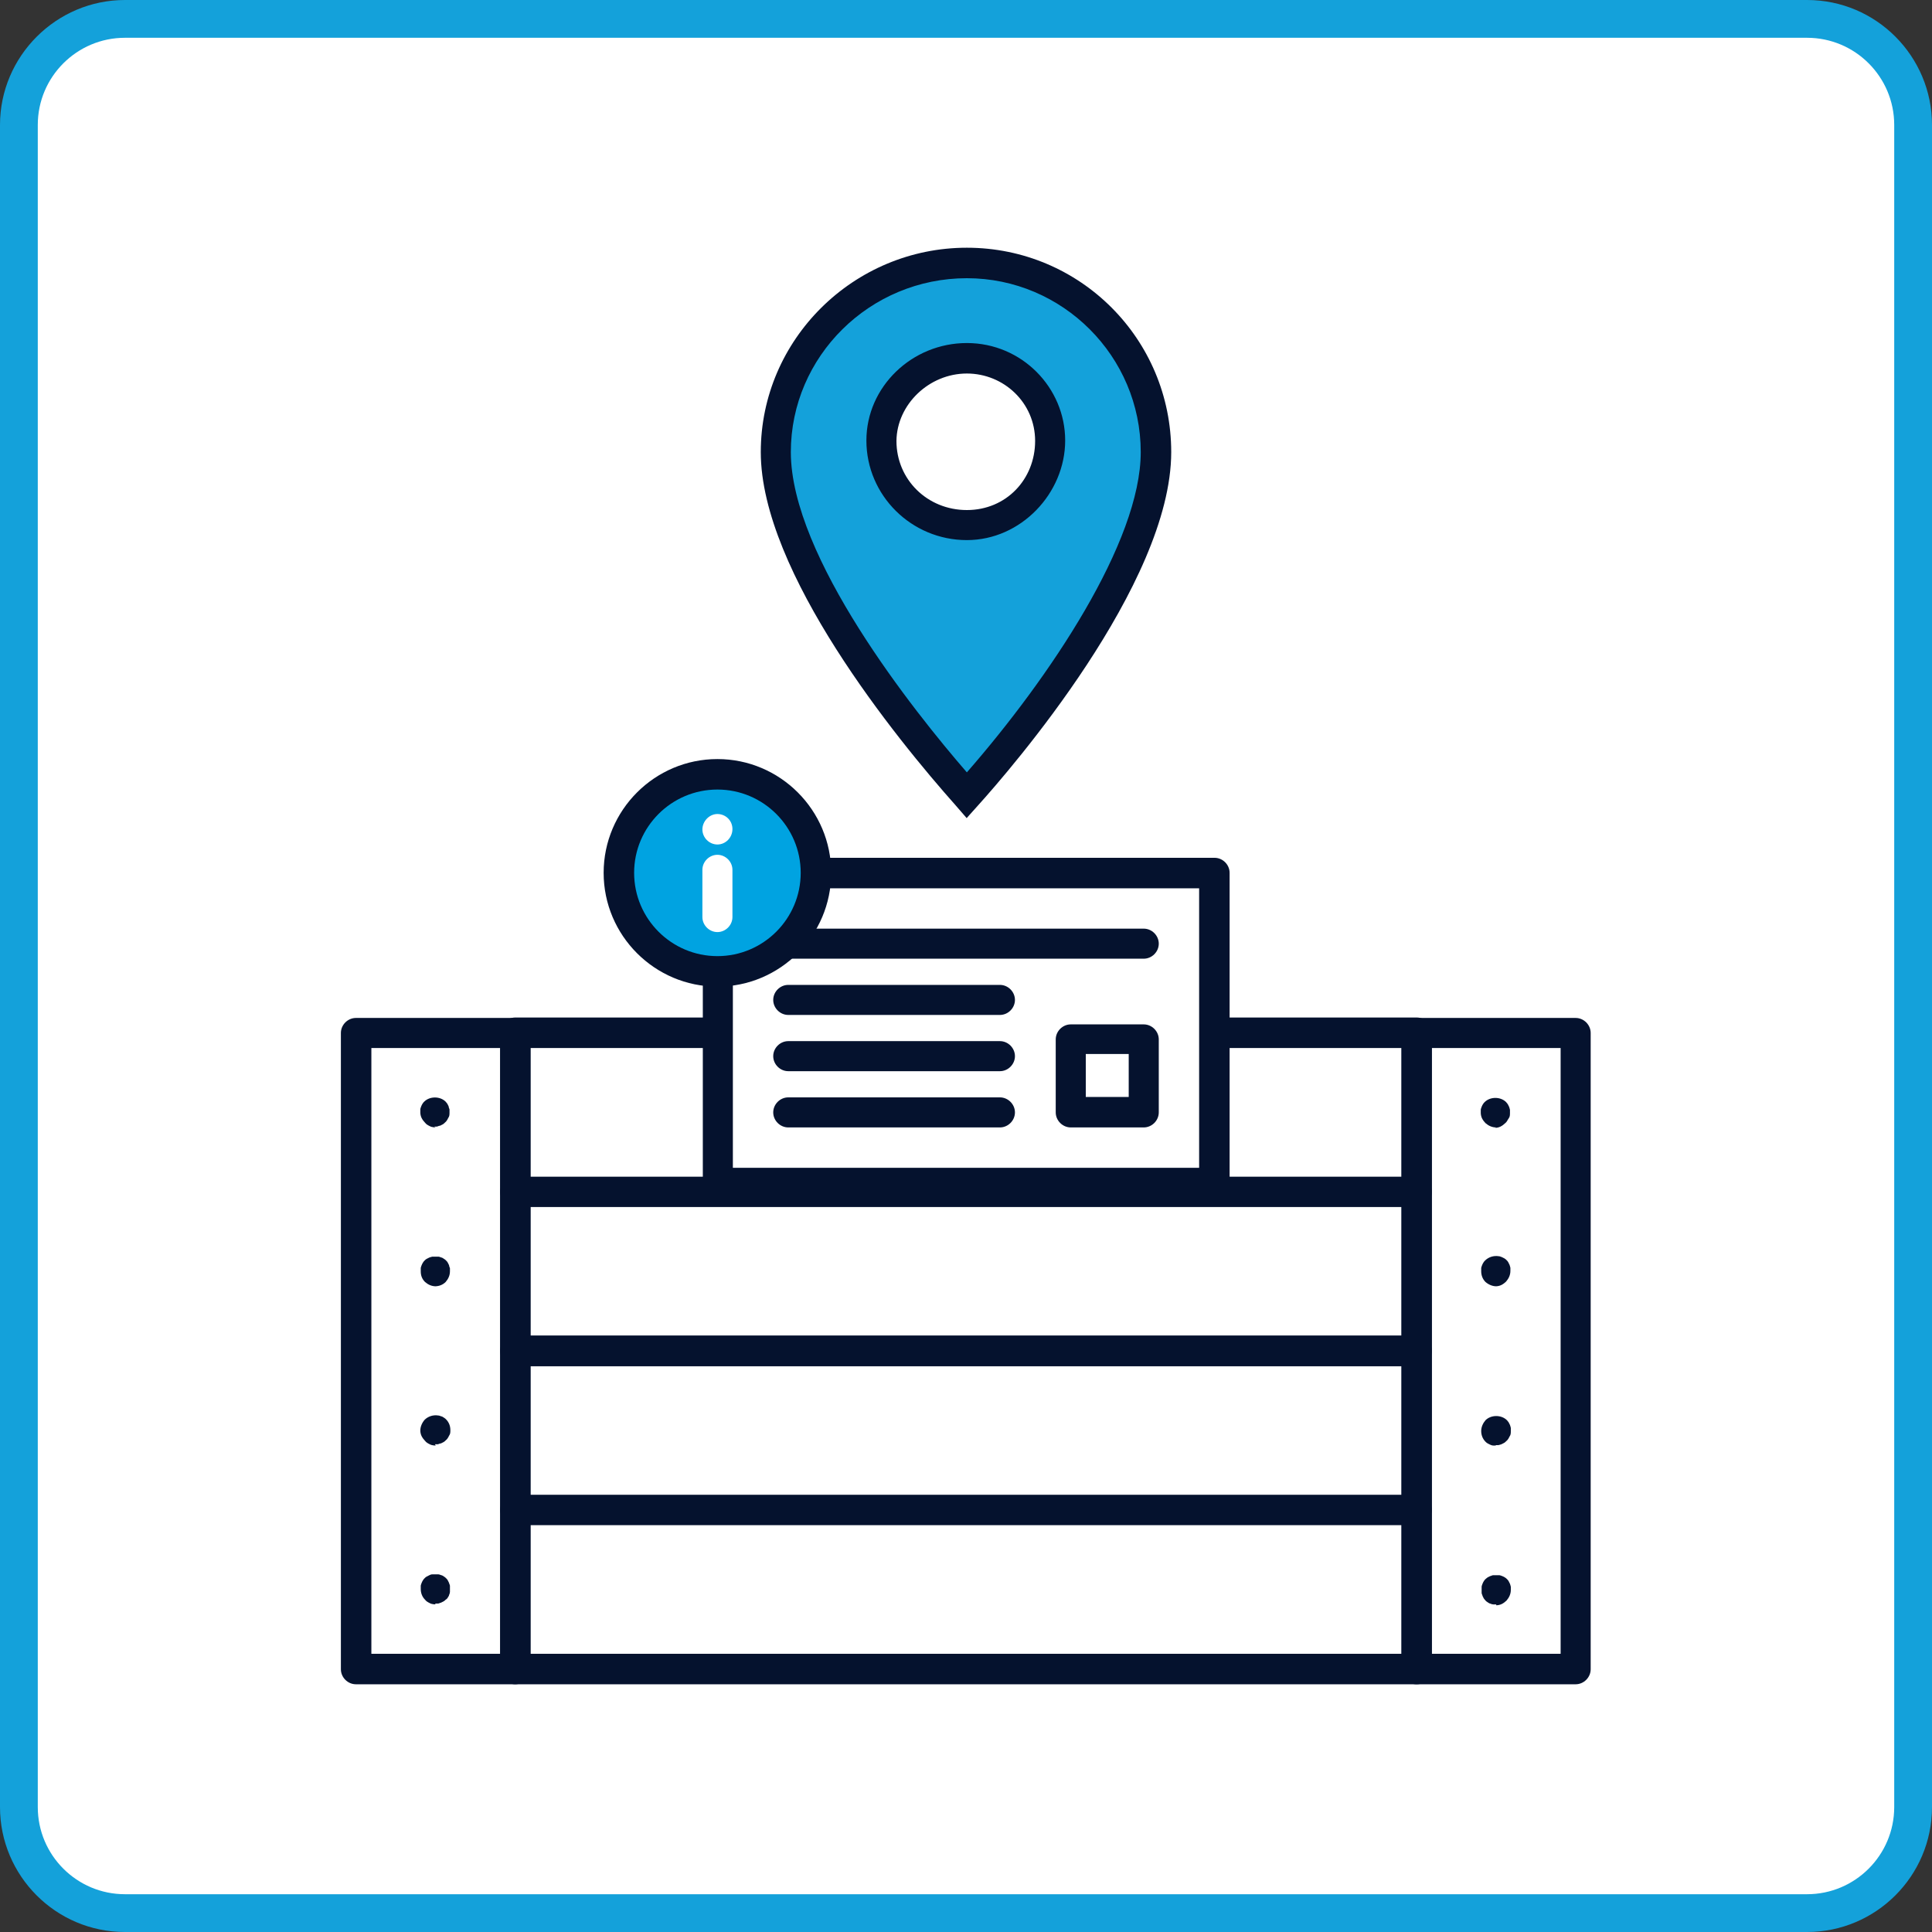 <svg width="45" height="45" viewBox="0 0 45 45" fill="none" xmlns="http://www.w3.org/2000/svg">
<rect x="0" y="0" width="45" height="45" fill="#333333" stroke="none"/>
<path d="M0.44 2.91C0.44 1.55 1.54 0.44 2.91 0.44H42.09C43.45 0.44 44.56 1.53 44.56 2.91V42.09C44.56 43.45 43.47 44.56 42.09 44.56H2.91C1.55 44.56 0.44 43.47 0.44 42.09V2.91Z" fill="white"/>
<path d="M42.09 45H2.91C1.3 45 0 43.69 0 42.09V2.91C0 1.31 1.31 0 2.91 0H42.09C43.7 0 45 1.31 45 2.91V42.09C45 43.7 43.69 45 42.09 45ZM2.91 0.88C1.79 0.88 0.88 1.79 0.88 2.91V42.09C0.88 43.21 1.79 44.12 2.91 44.12H42.09C43.21 44.12 44.12 43.21 44.12 42.09V2.91C44.12 1.79 43.21 0.88 42.09 0.88H2.91Z" fill="#14A1DA"/>
<path d="M12 39.23H8.29C8.1 39.23 7.94 39.07 7.94 38.88V24.06C7.94 23.87 8.1 23.71 8.29 23.71H12C12.19 23.71 12.35 23.87 12.35 24.06V38.88C12.35 39.07 12.19 39.23 12 39.23ZM8.65 38.52H11.65V24.41H8.65V38.52Z" fill="#05122E"/>
<path d="M36.7 39.23H32.99C32.8 39.23 32.64 39.07 32.64 38.88V24.06C32.64 23.87 32.8 23.71 32.99 23.71H36.7C36.89 23.71 37.05 23.87 37.05 24.06V38.88C37.05 39.07 36.89 39.23 36.7 39.23ZM33.35 38.52H36.35V24.41H33.35V38.52Z" fill="#05122E"/>
<path d="M33 28.11H12C11.81 28.11 11.65 27.95 11.65 27.76V24.05C11.65 23.86 11.81 23.7 12 23.7H33C33.19 23.7 33.35 23.86 33.35 24.05V27.76C33.35 27.95 33.19 28.11 33 28.11ZM12.36 27.41H32.65V24.41H12.36V27.41Z" fill="#05122E"/>
<path d="M33 31.82H12C11.81 31.82 11.65 31.66 11.65 31.47V27.76C11.65 27.57 11.81 27.41 12 27.41H33C33.19 27.41 33.35 27.57 33.35 27.76V31.47C33.35 31.66 33.19 31.82 33 31.82ZM12.36 31.11H32.65V28.11H12.36V31.11Z" fill="#05122E"/>
<path d="M33 35.52H12C11.81 35.52 11.65 35.36 11.65 35.17V31.46C11.65 31.27 11.81 31.11 12 31.11H33C33.19 31.11 33.35 31.27 33.35 31.46V35.17C33.35 35.36 33.19 35.52 33 35.52ZM12.36 34.82H32.65V31.82H12.36V34.82Z" fill="#05122E"/>
<path d="M33 39.23H12C11.81 39.23 11.65 39.07 11.65 38.88V35.17C11.65 34.98 11.81 34.82 12 34.82H33C33.19 34.82 33.35 34.98 33.35 35.17V38.88C33.35 39.07 33.19 39.23 33 39.23ZM12.36 38.52H32.65V35.52H12.36V38.52Z" fill="#05122E"/>
<path d="M34.85 26.26C34.75 26.26 34.67 26.22 34.6 26.16C34.57 26.13 34.54 26.09 34.52 26.05C34.5 26.01 34.49 25.96 34.49 25.92C34.49 25.9 34.49 25.87 34.49 25.85C34.49 25.83 34.5 25.81 34.51 25.78C34.52 25.75 34.53 25.74 34.54 25.72C34.55 25.7 34.57 25.68 34.58 25.67C34.71 25.54 34.95 25.54 35.08 25.67C35.1 25.69 35.11 25.71 35.12 25.72C35.13 25.74 35.14 25.76 35.15 25.78C35.16 25.8 35.16 25.82 35.17 25.85C35.17 25.87 35.17 25.9 35.17 25.92C35.17 25.97 35.17 26.01 35.14 26.05C35.11 26.09 35.1 26.13 35.06 26.16C35.03 26.19 34.99 26.22 34.95 26.24C34.91 26.26 34.86 26.27 34.82 26.27L34.85 26.26Z" fill="#05122E"/>
<path d="M34.85 29.96C34.76 29.96 34.67 29.92 34.6 29.86C34.53 29.79 34.5 29.7 34.5 29.61C34.5 29.59 34.5 29.56 34.5 29.54C34.5 29.52 34.51 29.5 34.52 29.47C34.53 29.44 34.54 29.43 34.55 29.41C34.56 29.39 34.58 29.37 34.59 29.36C34.67 29.28 34.79 29.24 34.91 29.26C34.93 29.26 34.95 29.27 34.98 29.28C35 29.29 35.02 29.3 35.04 29.31C35.06 29.32 35.08 29.34 35.09 29.35C35.11 29.37 35.12 29.38 35.13 29.4C35.14 29.42 35.15 29.44 35.16 29.46C35.17 29.48 35.17 29.5 35.18 29.53C35.18 29.55 35.18 29.58 35.18 29.6C35.18 29.7 35.14 29.78 35.08 29.85C35.05 29.88 35.01 29.91 34.97 29.93C34.93 29.95 34.88 29.96 34.84 29.96H34.85Z" fill="#05122E"/>
<path d="M34.85 33.67C34.85 33.67 34.8 33.67 34.78 33.67C34.76 33.67 34.73 33.66 34.71 33.65C34.69 33.64 34.67 33.63 34.65 33.62C34.63 33.61 34.61 33.59 34.6 33.58C34.53 33.51 34.5 33.42 34.5 33.33C34.5 33.24 34.54 33.15 34.6 33.08C34.73 32.95 34.97 32.95 35.1 33.08C35.12 33.1 35.13 33.12 35.14 33.13C35.15 33.15 35.16 33.17 35.17 33.19C35.18 33.21 35.18 33.23 35.19 33.26C35.19 33.28 35.19 33.31 35.19 33.33C35.19 33.38 35.19 33.42 35.16 33.46C35.14 33.5 35.12 33.54 35.08 33.57C35.06 33.59 35.05 33.6 35.03 33.61C35.01 33.62 34.99 33.63 34.97 33.64C34.95 33.65 34.93 33.65 34.9 33.66C34.88 33.66 34.85 33.66 34.83 33.66L34.85 33.67Z" fill="#05122E"/>
<path d="M34.85 37.37C34.85 37.37 34.8 37.37 34.78 37.37C34.76 37.37 34.73 37.36 34.71 37.35C34.69 37.35 34.67 37.33 34.65 37.32C34.63 37.31 34.61 37.29 34.6 37.28C34.58 37.26 34.57 37.24 34.56 37.23C34.55 37.21 34.54 37.19 34.53 37.17C34.53 37.15 34.51 37.13 34.51 37.1C34.51 37.08 34.51 37.05 34.51 37.03C34.51 37.01 34.51 36.98 34.51 36.96C34.51 36.94 34.52 36.92 34.53 36.89C34.54 36.86 34.55 36.85 34.56 36.83C34.57 36.81 34.59 36.79 34.6 36.78C34.62 36.76 34.64 36.75 34.65 36.74C34.67 36.73 34.69 36.72 34.71 36.71C34.73 36.71 34.75 36.69 34.78 36.69C34.83 36.69 34.87 36.69 34.92 36.69C34.94 36.69 34.96 36.7 34.99 36.71C35.02 36.72 35.03 36.73 35.05 36.74C35.07 36.75 35.09 36.77 35.1 36.78C35.12 36.8 35.13 36.81 35.14 36.83C35.15 36.85 35.16 36.87 35.17 36.89C35.18 36.91 35.18 36.93 35.19 36.96C35.19 36.98 35.19 37.01 35.19 37.03C35.19 37.13 35.15 37.21 35.09 37.28C35.06 37.31 35.02 37.34 34.98 37.36C34.94 37.38 34.89 37.39 34.85 37.39V37.37Z" fill="#05122E"/>
<path d="M10.15 26.26C10.15 26.26 10.06 26.26 10.01 26.23C9.97 26.21 9.93 26.19 9.9 26.15C9.87 26.12 9.84 26.08 9.82 26.04C9.8 26 9.79 25.95 9.79 25.91C9.79 25.89 9.79 25.86 9.79 25.84C9.79 25.82 9.8 25.8 9.81 25.77C9.82 25.74 9.83 25.73 9.84 25.71C9.85 25.69 9.87 25.67 9.88 25.66C10.01 25.53 10.25 25.53 10.38 25.66C10.4 25.68 10.41 25.7 10.42 25.71C10.43 25.73 10.44 25.75 10.45 25.77C10.45 25.79 10.46 25.81 10.47 25.84C10.47 25.86 10.47 25.89 10.47 25.91C10.47 25.96 10.47 26 10.44 26.04C10.42 26.08 10.4 26.12 10.36 26.15C10.34 26.17 10.33 26.18 10.31 26.19C10.29 26.2 10.27 26.21 10.25 26.22C10.23 26.22 10.21 26.23 10.18 26.24C10.16 26.24 10.13 26.24 10.11 26.24L10.15 26.26Z" fill="#05122E"/>
<path d="M10.15 29.96C10.05 29.96 9.97 29.92 9.9 29.86C9.83 29.79 9.8 29.71 9.8 29.61C9.8 29.59 9.8 29.56 9.8 29.54C9.8 29.52 9.81 29.5 9.82 29.47C9.83 29.44 9.84 29.43 9.85 29.41C9.86 29.39 9.88 29.37 9.89 29.36C9.91 29.34 9.92 29.33 9.94 29.32C9.96 29.31 9.98 29.3 10 29.29C10.02 29.28 10.04 29.28 10.07 29.27C10.12 29.27 10.16 29.27 10.21 29.27C10.23 29.27 10.25 29.28 10.28 29.29C10.3 29.29 10.32 29.31 10.34 29.32C10.36 29.33 10.38 29.35 10.39 29.36C10.41 29.38 10.42 29.39 10.43 29.41C10.44 29.43 10.45 29.45 10.46 29.47C10.46 29.49 10.47 29.51 10.48 29.54C10.48 29.56 10.48 29.59 10.48 29.61C10.48 29.71 10.44 29.79 10.38 29.86C10.31 29.93 10.22 29.96 10.13 29.96H10.15Z" fill="#05122E"/>
<path d="M10.15 33.67C10.15 33.67 10.06 33.67 10.01 33.64C9.97 33.62 9.93 33.6 9.9 33.56C9.87 33.53 9.84 33.49 9.82 33.45C9.8 33.41 9.79 33.36 9.79 33.32C9.79 33.23 9.83 33.14 9.89 33.07C9.97 32.99 10.09 32.95 10.21 32.97C10.23 32.97 10.25 32.98 10.28 32.99C10.3 32.99 10.32 33.01 10.34 33.02C10.36 33.03 10.38 33.05 10.39 33.06C10.46 33.13 10.49 33.22 10.49 33.31C10.49 33.36 10.49 33.4 10.46 33.44C10.44 33.48 10.42 33.52 10.38 33.55C10.36 33.57 10.35 33.58 10.33 33.59C10.31 33.6 10.29 33.61 10.27 33.62C10.25 33.62 10.23 33.63 10.2 33.64C10.18 33.64 10.15 33.64 10.13 33.64L10.15 33.67Z" fill="#05122E"/>
<path d="M10.15 37.37C10.15 37.37 10.06 37.37 10.01 37.34C9.97 37.32 9.93 37.3 9.9 37.26C9.83 37.19 9.8 37.1 9.8 37.01C9.8 36.99 9.8 36.96 9.8 36.94C9.8 36.92 9.81 36.9 9.82 36.87C9.83 36.84 9.84 36.83 9.85 36.81C9.86 36.79 9.88 36.77 9.89 36.76C9.91 36.74 9.92 36.73 9.94 36.72C9.96 36.71 9.98 36.7 10 36.69C10.02 36.68 10.04 36.67 10.07 36.67C10.12 36.67 10.16 36.67 10.21 36.67C10.23 36.67 10.25 36.68 10.28 36.69C10.3 36.69 10.32 36.71 10.34 36.72C10.36 36.73 10.38 36.75 10.39 36.76C10.41 36.78 10.42 36.79 10.43 36.81C10.44 36.83 10.45 36.85 10.46 36.87C10.46 36.89 10.48 36.91 10.48 36.94C10.48 36.96 10.48 36.99 10.48 37.01C10.48 37.03 10.48 37.06 10.48 37.08C10.48 37.1 10.47 37.13 10.46 37.15C10.46 37.17 10.44 37.19 10.43 37.21C10.42 37.23 10.4 37.25 10.38 37.26C10.36 37.28 10.35 37.29 10.33 37.3C10.31 37.31 10.29 37.32 10.27 37.33C10.25 37.33 10.23 37.35 10.2 37.35C10.18 37.35 10.15 37.35 10.13 37.35L10.15 37.37Z" fill="#05122E"/>
<path d="M28.28 20.33H16.71V27.55H28.28V20.33Z" fill="white"/>
<path d="M28.29 27.9H16.72C16.53 27.9 16.37 27.74 16.37 27.55V20.33C16.37 20.14 16.53 19.98 16.72 19.98H28.29C28.48 19.98 28.64 20.14 28.64 20.33V27.55C28.64 27.74 28.48 27.9 28.29 27.9ZM17.07 27.2H27.93V20.69H17.07V27.2Z" fill="#05122E"/>
<path d="M26.64 24.2H24.94V25.9H26.64V24.2Z" fill="white"/>
<path d="M26.64 26.26H24.94C24.75 26.26 24.59 26.1 24.59 25.91V24.21C24.59 24.02 24.75 23.86 24.94 23.86H26.64C26.83 23.86 26.99 24.02 26.99 24.21V25.91C26.99 26.1 26.83 26.26 26.64 26.26ZM25.29 25.55H26.29V24.55H25.29V25.55Z" fill="#05122E"/>
<path d="M26.64 22.33H18.36C18.17 22.33 18.01 22.17 18.01 21.98C18.01 21.79 18.17 21.63 18.36 21.63H26.64C26.83 21.63 26.99 21.79 26.99 21.98C26.99 22.17 26.83 22.33 26.64 22.33Z" fill="#05122E"/>
<path d="M23.29 23.64H18.36C18.17 23.64 18.01 23.48 18.01 23.29C18.01 23.1 18.17 22.94 18.36 22.94H23.29C23.48 22.94 23.64 23.1 23.64 23.29C23.64 23.48 23.48 23.64 23.29 23.64Z" fill="#05122E"/>
<path d="M23.29 24.95H18.36C18.17 24.95 18.01 24.79 18.01 24.6C18.01 24.41 18.17 24.25 18.36 24.25H23.29C23.48 24.25 23.64 24.41 23.64 24.6C23.64 24.79 23.48 24.95 23.29 24.95Z" fill="#05122E"/>
<path d="M23.29 26.26H18.36C18.17 26.26 18.01 26.1 18.01 25.91C18.01 25.72 18.17 25.56 18.36 25.56H23.29C23.48 25.56 23.64 25.72 23.64 25.91C23.64 26.1 23.48 26.26 23.29 26.26Z" fill="#05122E"/>
<path d="M16.71 22.63C17.98 22.63 19.01 21.6 19.01 20.33C19.01 19.06 17.98 18.03 16.71 18.03C15.44 18.03 14.41 19.06 14.41 20.33C14.41 21.6 15.44 22.63 16.71 22.63Z" fill="#00A3E1"/>
<path d="M16.71 22.98C15.25 22.98 14.06 21.79 14.06 20.33C14.06 18.87 15.25 17.68 16.71 17.68C18.17 17.68 19.36 18.87 19.36 20.33C19.36 21.79 18.17 22.98 16.71 22.98ZM16.71 18.39C15.64 18.39 14.77 19.26 14.77 20.33C14.77 21.4 15.64 22.27 16.71 22.27C17.78 22.27 18.65 21.4 18.65 20.33C18.65 19.26 17.78 18.39 16.71 18.39Z" fill="#05122E"/>
<path fill-rule="evenodd" clip-rule="evenodd" d="M22.52 8.34C23.58 8.34 24.46 9.21 24.46 10.26C24.46 11.36 23.58 12.22 22.52 12.22C21.41 12.22 20.53 11.35 20.53 10.26C20.53 9.24 21.42 8.34 22.52 8.34ZM22.52 6.13C24.94 6.13 26.93 8.09 26.93 10.54C26.93 12.99 24.16 16.72 22.52 18.54C20.91 16.72 18.07 13.08 18.07 10.54C18.07 8 20.06 6.13 22.52 6.13Z" fill="#14A1DA"/>
<path d="M22.52 19.06L22.26 18.76C20.89 17.22 17.72 13.33 17.72 10.53C17.72 7.91 19.88 5.77 22.52 5.77C25.16 5.77 27.28 7.9 27.28 10.53C27.28 13.61 23.53 17.93 22.78 18.76L22.52 19.05V19.06ZM22.52 6.48C20.26 6.48 18.42 8.3 18.42 10.53C18.42 12.97 21.28 16.56 22.52 17.99C24.45 15.78 26.57 12.62 26.57 10.53C26.57 8.3 24.75 6.48 22.52 6.48ZM22.52 12.58C21.23 12.58 20.18 11.54 20.18 10.26C20.18 9.01 21.24 7.99 22.52 7.99C23.8 7.99 24.81 9.03 24.81 10.26C24.81 11.49 23.78 12.58 22.52 12.58ZM22.52 8.7C21.64 8.7 20.89 9.42 20.88 10.27C20.88 11.17 21.6 11.88 22.52 11.88C23.44 11.88 24.11 11.16 24.11 10.27C24.11 9.38 23.38 8.7 22.52 8.7Z" fill="#05122E"/>
<path d="M16.71 21.71C16.52 21.71 16.36 21.55 16.36 21.36V20.26C16.36 20.07 16.52 19.91 16.71 19.91C16.9 19.91 17.06 20.07 17.06 20.26V21.36C17.06 21.55 16.9 21.71 16.71 21.71Z" fill="white"/>
<path d="M16.71 19.67C16.52 19.67 16.36 19.51 16.36 19.32C16.36 19.13 16.52 18.96 16.71 18.96C16.9 18.96 17.06 19.11 17.06 19.31C17.06 19.51 16.9 19.67 16.71 19.67Z" fill="white"/>
</svg>
